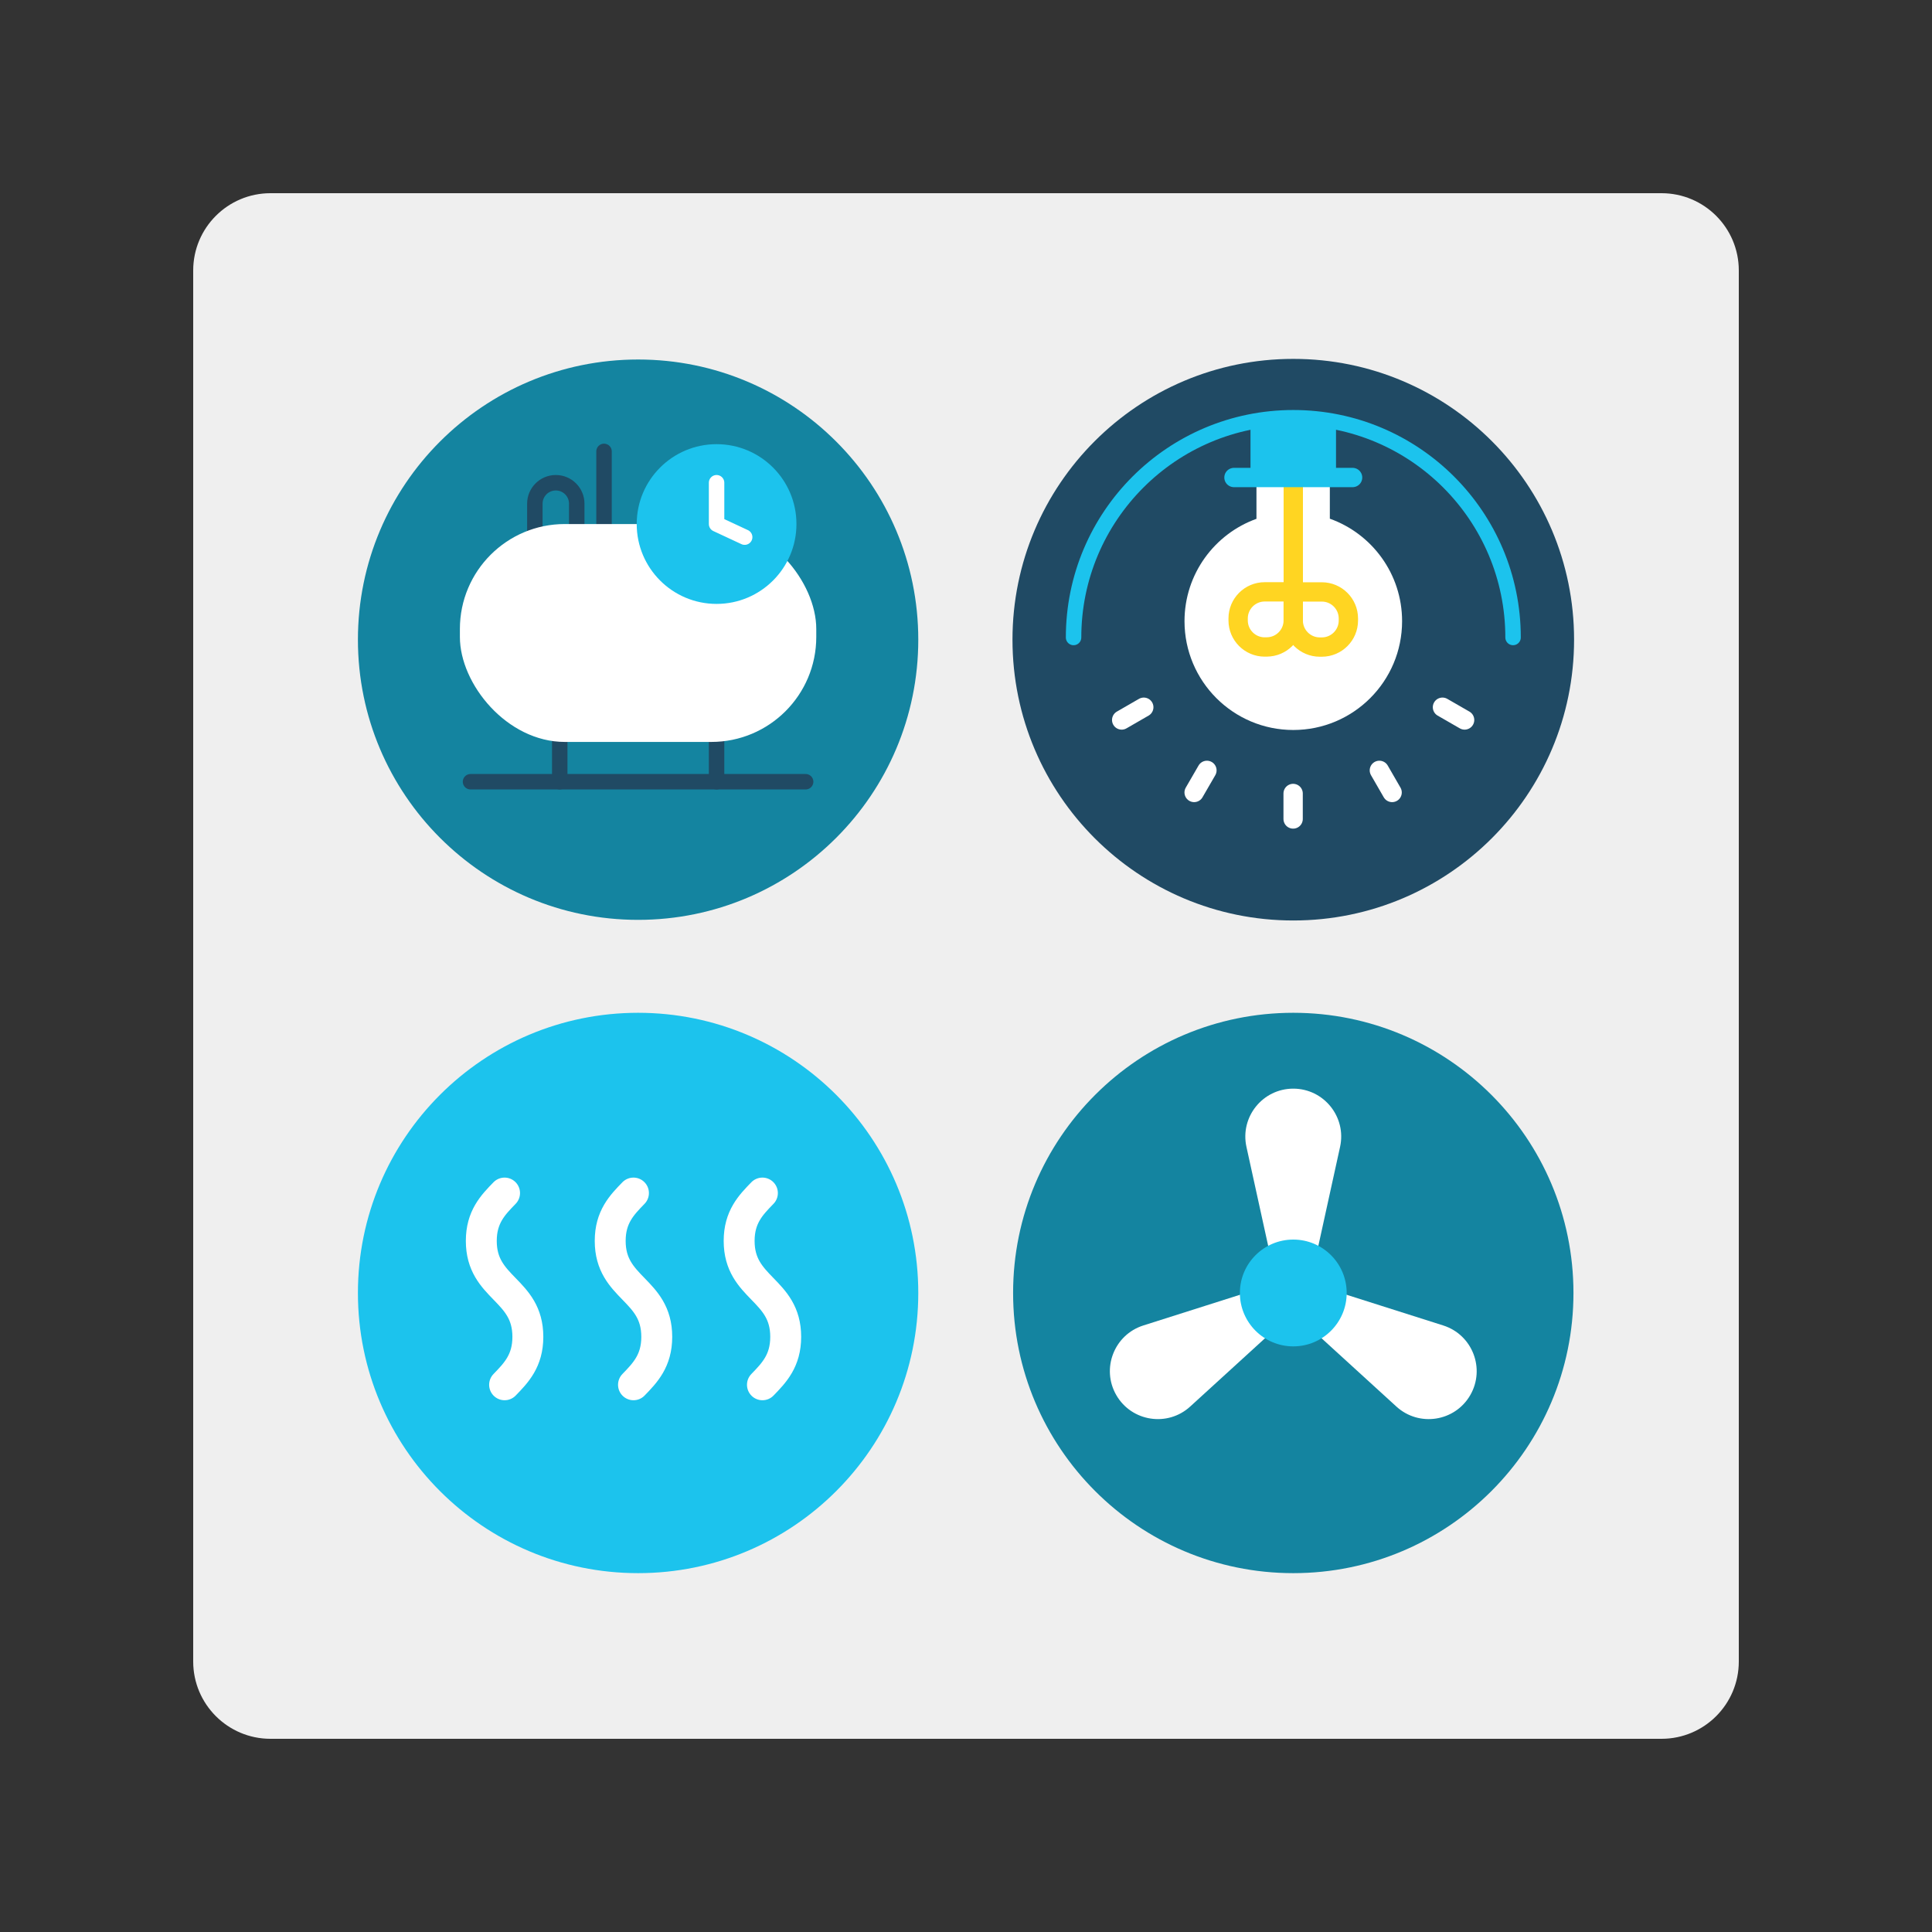 <?xml version="1.0" encoding="UTF-8"?>
<svg id="b" data-name="Layer 2" xmlns="http://www.w3.org/2000/svg" viewBox="0 0 500 500">
  <rect x="0" y="0" width="500" height="500" fill="#333333" stroke="none"/>
  <defs>
    <style>
      .d, .e, .f, .g, .h, .i, .j, .k {
        fill: none;
      }

      .l {
        fill: #1cc3ed;
      }

      .m {
        fill: #204a64;
      }

      .n {
        fill: #efefef;
      }

      .e, .f {
        stroke: #1cc3ed;
      }

      .e, .f, .g, .h, .i, .j, .k {
        stroke-linecap: round;
      }

      .e, .f, .g, .h, .j, .k {
        stroke-linejoin: round;
      }

      .e, .g, .k {
        stroke-width: 5px;
      }

      .f, .h, .j {
        stroke-width: 4px;
      }

      .o {
        fill: #fff;
      }

      .g, .h, .i {
        stroke: #fff;
      }

      .p {
        fill: #1484a0;
      }

      .i {
        stroke-miterlimit: 10;
        stroke-width: 8px;
      }

      .j {
        stroke: #204a64;
      }

      .k {
        stroke: #ffd522;
      }
    </style>
  </defs>
  <g id="c" data-name="Layer 1">
    <rect class="d" width="500" height="500"/>
    <path class="n" d="M450,70v360c0,11.04-8.95,20-20,20H70c-11.04,0-20-8.96-20-20V70c0-11.05,8.96-20,20-20h360c11.05,0,20,8.95,20,20Z"/>
    <g>
      <circle class="p" cx="165.14" cy="165.55" r="72.51"/>
      <g>
        <line class="j" x1="121.77" y1="202.31" x2="208.5" y2="202.31"/>
        <line class="j" x1="185.45" y1="202.31" x2="185.45" y2="189.13"/>
        <line class="j" x1="144.86" y1="202.31" x2="144.86" y2="189.13"/>
        <path class="j" d="M138.42,139.01v-8.66c0-2.99,2.43-5.42,5.42-5.42h0c2.99,0,5.42,2.43,5.42,5.42v6.69"/>
        <line class="j" x1="156.32" y1="137.04" x2="156.32" y2="116.82"/>
        <rect class="o" x="119.02" y="135.62" width="92.23" height="56.39" rx="27.16" ry="27.16"/>
        <g>
          <circle class="l" cx="185.45" cy="135.62" r="20.67"/>
          <polyline class="h" points="185.45 124.93 185.45 135.62 192.72 139.01"/>
        </g>
      </g>
    </g>
    <g>
      <circle class="m" cx="334.7" cy="165.55" r="72.67"/>
      <g>
        <path class="o" d="M325.17,108.11v26.16c-10.86,3.9-18.62,14.3-18.62,26.49,0,15.55,12.6,28.16,28.15,28.16s28.16-12.6,28.16-28.16c0-12.23-7.8-22.64-18.7-26.52h0v-26.13h-18.98Z"/>
        <g>
          <line class="k" x1="334.7" y1="125.13" x2="334.7" y2="153.19"/>
          <path class="k" d="M334.7,153.19h7.39c3.79,0,6.87,3.08,6.87,6.87v.53c0,3.79-3.08,6.87-6.87,6.87h-.53c-3.79,0-6.87-3.08-6.87-6.87v-7.39h0Z"/>
          <path class="k" d="M327.31,153.19h.53c3.79,0,6.87,3.08,6.87,6.87v.53c0,3.79-3.08,6.87-6.87,6.87h-7.39v-7.39c0-3.79,3.08-6.87,6.87-6.87Z" transform="translate(655.14 320.63) rotate(-180)"/>
        </g>
        <rect class="l" x="323.63" y="108.11" width="22.13" height="17.02"/>
        <path class="f" d="M391.58,164.98c0-31.41-25.46-56.87-56.87-56.87s-56.87,25.46-56.87,56.87"/>
        <line class="e" x1="319.35" y1="123.58" x2="350.05" y2="123.58"/>
        <g>
          <line class="g" x1="334.66" y1="205.35" x2="334.66" y2="211.95"/>
          <line class="g" x1="356.98" y1="199.37" x2="360.28" y2="205.09"/>
          <line class="g" x1="373.31" y1="183.03" x2="379.04" y2="186.33"/>
          <line class="g" x1="312.35" y1="199.37" x2="309.04" y2="205.09"/>
          <line class="g" x1="296.01" y1="183.03" x2="290.29" y2="186.33"/>
        </g>
      </g>
    </g>
    <g>
      <circle class="l" cx="165.14" cy="334.62" r="72.51"/>
      <g>
        <path class="i" d="M130.58,308.76c-3.01,3.1-6.02,6.19-6.02,12.39,0,12.41,12.05,12.41,12.05,24.82,0,6.2-3.01,9.31-6.02,12.41"/>
        <path class="i" d="M163.94,308.76c-3.01,3.1-6.02,6.19-6.02,12.39,0,12.41,12.05,12.41,12.05,24.82,0,6.2-3.01,9.31-6.02,12.41"/>
        <path class="i" d="M197.31,308.76c-3.01,3.1-6.02,6.19-6.02,12.39,0,12.41,12.05,12.41,12.05,24.82,0,6.2-3.01,9.31-6.02,12.41"/>
      </g>
    </g>
    <g>
      <circle class="p" cx="334.7" cy="334.62" r="72.51"/>
      <g>
        <path class="d" d="M334.7,269.56c-35.93,0-65.06,29.12-65.06,65.05s29.13,65.06,65.06,65.06,65.06-29.13,65.06-65.06-29.13-65.05-65.06-65.05Z"/>
        <g>
          <path class="o" d="M380.5,361.06h0c3.96-6.86.56-15.63-6.99-18.03l-36.9-11.72-3.82,6.61,28.6,26.1c5.85,5.34,15.15,3.9,19.11-2.96Z"/>
          <path class="o" d="M334.7,281.74h0c-7.92,0-13.82,7.33-12.12,15.07l8.3,37.81h7.63l8.3-37.81c1.7-7.74-4.19-15.07-12.12-15.07Z"/>
          <path class="o" d="M288.9,361.06h0c3.96,6.86,13.26,8.3,19.11,2.96l28.6-26.1-3.82-6.61-36.9,11.72c-7.55,2.4-10.95,11.17-6.99,18.03Z"/>
          <circle class="l" cx="334.7" cy="334.62" r="13.82"/>
        </g>
      </g>
    </g>
  </g>
</svg>